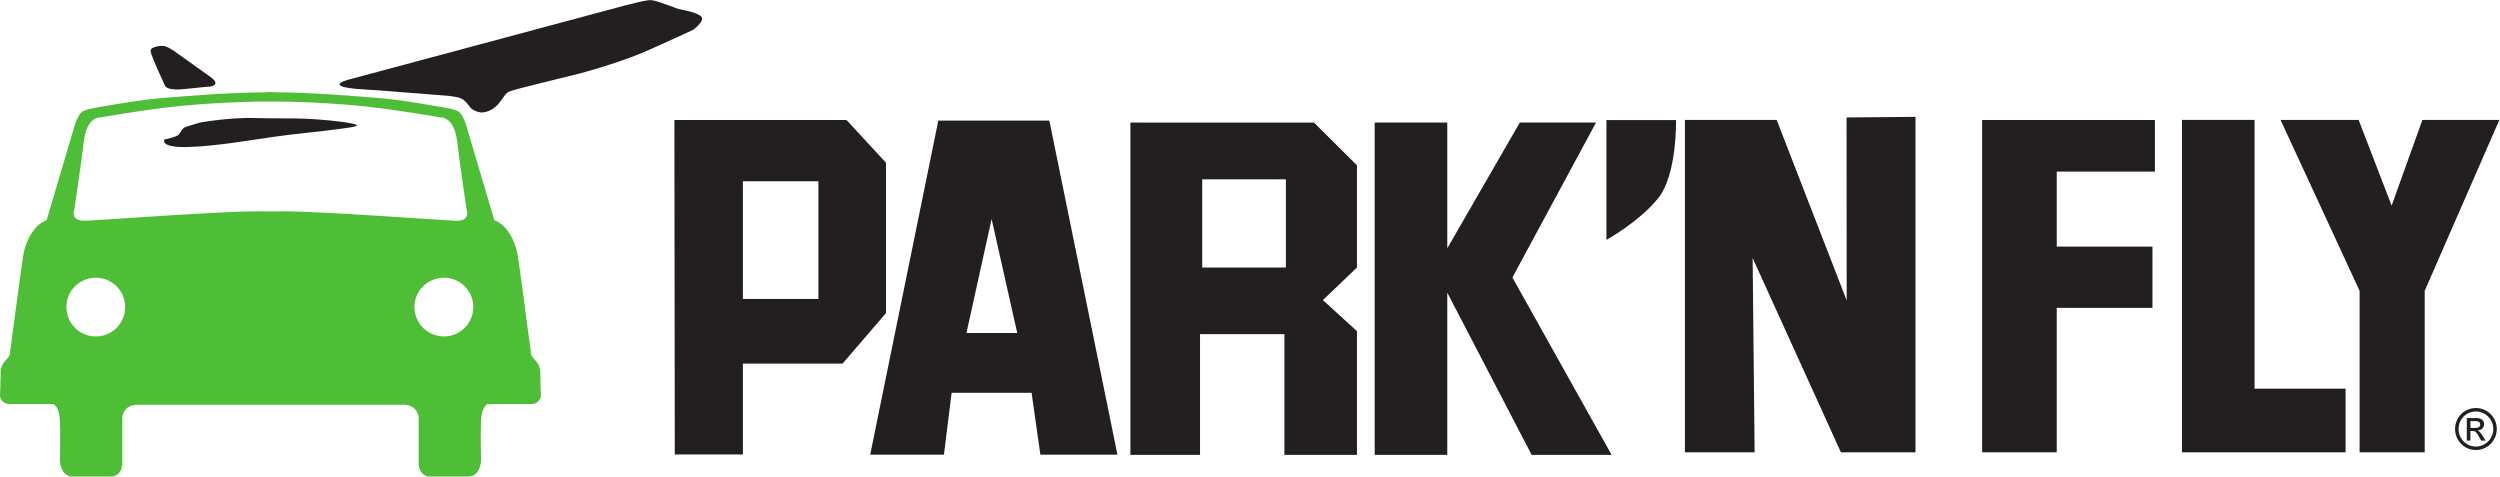<?xml version="1.0" encoding="UTF-8" standalone="no"?>
<!-- Created with Inkscape (http://www.inkscape.org/) -->

<svg
   version="1.1"
   id="svg2"
   width="349.52"
   height="66.627"
   viewBox="0 0 349.52 66.627"
   sodipodi:docname="parknfly_website_logo.eps"
   xmlns:inkscape="http://www.inkscape.org/namespaces/inkscape"
   xmlns:sodipodi="http://sodipodi.sourceforge.net/DTD/sodipodi-0.dtd"
   xmlns="http://www.w3.org/2000/svg"
   xmlns:svg="http://www.w3.org/2000/svg">
  <defs
     id="defs6" />
  <sodipodi:namedview
     id="namedview4"
     pagecolor="#ffffff"
     bordercolor="#000000"
     borderopacity="0.25"
     inkscape:showpageshadow="2"
     inkscape:pageopacity="0.0"
     inkscape:pagecheckerboard="0"
     inkscape:deskcolor="#d1d1d1" />
  <g
     id="g8"
     inkscape:groupmode="layer"
     inkscape:label="ink_ext_XXXXXX"
     transform="matrix(1.333,0,0,-1.333,0,66.627)">
    <g
       id="g10"
       transform="scale(0.1)">
      <path
         d="m 220.094,419.605 -34.391,24.485 c 0,0 -6.57,5.262 -12.539,7.254 -3.215,1.043 -15.867,0 -15.211,-5.313 0.656,-5.281 15.211,-36.332 15.211,-36.332 0,0 1.996,-5.285 19.789,-3.316 21.039,2.347 27.141,2.617 27.141,2.617 0,0 13.191,1.344 0,10.605"
         style="fill:#231f20;fill-opacity:1;fill-rule:nonzero;stroke:none"
         id="path12" />
      <path
         d="m 269.633,376.004 c -28.488,0.98 -59.469,-4.629 -59.469,-4.629 0,0 -11.25,-3.297 -15.187,-4.602 -3.977,-1.324 -5.305,-5.293 -7.278,-7.929 -1.996,-2.645 -15.215,-5.293 -15.215,-5.293 0,0 -5.277,-8.602 23.782,-7.957 29.109,0.707 66.761,7.285 89.863,10.605 23.152,3.317 52.238,5.922 66.113,7.891 13.875,2.008 29.766,3.324 17.817,5.984 -11.879,2.653 -35.02,4.629 -50.868,5.285 -16.48,0.645 -30.429,0 -49.558,0.645"
         style="fill:#231f20;fill-opacity:1;fill-rule:nonzero;stroke:none"
         id="path14" />
      <path
         d="m 679.965,499.578 c -10.508,-1.336 -40.938,-9.898 -40.938,-9.898 L 365.434,416.266 c 0,0 -10.004,-2.618 -9.223,-5.219 1.312,-4.664 33.031,-5.313 40.961,-5.984 l 67.422,-5.305 c 0,0 13.195,-0.602 19.16,-3.25 5.941,-2.664 8.551,-9.945 12.539,-11.899 3.961,-1.984 9.906,-5.281 19.82,0.637 9.895,5.957 11.871,15.863 17.836,18.492 5.957,2.645 59.442,15.215 74.68,19.184 15.184,3.961 47.605,13.891 68.711,23.109 21.152,9.274 49.578,22.477 49.578,22.477 0,0 13.859,9.906 7.945,14.535 -5.965,4.613 -23.16,7.281 -23.16,7.281 0,0 -8.613,3.297 -14.523,5.293 -5.957,1.973 -11.91,4.625 -17.215,3.961"
         style="fill:#231f20;fill-opacity:1;fill-rule:nonzero;stroke:none"
         id="path16" />
      <path
         d="m 465.551,146.961 c -17.039,0 -30.863,13.781 -30.863,30.844 0,16.996 13.824,30.761 30.863,30.761 17.062,0 30.855,-13.765 30.855,-30.761 0,-17.063 -13.793,-30.844 -30.855,-30.844 z M 296.402,278.203 c -3.14,0 -7.082,-0.062 -11.363,-0.152 l -14.098,0.152 c -42.281,0 -163.863,-9.23 -181.043,-9.906 -17.184,-0.649 -11.906,11.91 -11.906,11.91 0,0 6.594,44.242 9.91,71.352 3.305,27.086 17.84,25.14 17.84,25.14 0,0 40.356,7.27 76.016,11.188 32.234,3.574 72.344,5.457 98.336,5.386 h 4.945 c 25.844,0.176 67.399,-1.656 100.574,-5.386 35.66,-3.918 75.989,-11.188 75.989,-11.188 0,0 14.515,1.946 17.851,-25.14 3.305,-27.11 9.879,-71.352 9.879,-71.352 0,0 5.281,-12.559 -11.875,-11.91 -17.187,0.676 -138.769,9.906 -181.055,9.906 z M 100.461,146.961 c -17.039,0 -30.813,13.781 -30.813,30.844 0,16.996 13.774,30.761 30.813,30.761 17.039,0 30.832,-13.765 30.832,-30.761 0,-17.063 -13.793,-30.844 -30.832,-30.844 z m 466.195,-37.863 c 0,8.547 -5.246,12.523 -7.883,15.812 -2.644,3.293 -2.043,5.945 -2.043,5.945 0,0 -11.871,90.497 -13.824,101.75 -2.004,11.239 -6.629,20.473 -11.929,27.114 -5.301,6.621 -12.559,9.254 -12.559,9.254 l -29.727,100.429 c 0,0 -2.644,7.938 -5.933,11.903 -3.305,3.941 -13.875,5.258 -25.805,7.277 -11.851,1.953 -36.332,6.606 -61.406,8.566 -23.762,1.887 -64.086,5.5 -108.074,5.915 l -7.403,0.375 v -0.375 c -44.058,-0.415 -84.461,-4.028 -108.25,-5.915 -25.082,-1.96 -49.543,-6.613 -61.453,-8.566 C 98.488,386.563 87.902,385.246 84.586,381.305 81.277,377.34 78.668,369.402 78.668,369.402 L 48.926,268.973 c 0,0 -7.246,-2.633 -12.559,-9.254 -5.25,-6.641 -9.906,-15.875 -11.902,-27.114 -1.945,-11.253 -13.851,-101.75 -13.851,-101.75 0,0 0.656,-2.652 -2.016,-5.945 C 5.988,121.621 0.703,117.645 0.703,109.098 0.703,100.445 0,84.586 0,84.586 c 0,0 0.703,-8.582 10.613,-8.582 15.242,0 45.586,0 45.586,0 0,0 5.949,-2.621 6.609,-17.164 0.672,-14.566 0,-42.324 0,-42.324 0,0 0.672,-16.488 13.191,-16.488 12.578,0 39.648,0 39.648,0 0,0 12.586,-1.336 12.586,15.145 0,16.562 0,46.949 0,46.949 0,0 0.629,13.227 16.508,13.227 8.656,0 71.41,0 137.617,0 0.879,0 1.704,0 2.68,0 66.133,0 128.883,0 137.574,0 15.867,0 16.504,-13.227 16.504,-13.227 0,0 0,-30.387 0,-46.949 0,-16.48 12.539,-15.145 12.539,-15.145 0,0 27.11,0 39.649,0 12.562,0 13.238,16.488 13.238,16.488 0,0 -0.676,27.758 0,42.324 0.629,14.543 6.594,17.164 6.594,17.164 0,0 30.406,0 45.593,0 9.926,0 10.567,8.582 10.567,8.582 0,0 -0.641,15.859 -0.641,24.512"
         style="fill:#4fbe37;fill-opacity:1;fill-rule:evenodd;stroke:none"
         id="path18" />
      <path
         d="m 929.258,329.133 -41.426,44.836 H 707.32 l 0.395,-350.766 h 71.449 v 95.27 h 104.531 l 45.563,52.972 z M 858.352,309.695 V 186.266 h -79.188 v 123.429 h 79.188"
         style="fill:#231f20;fill-opacity:1;fill-rule:nonzero;stroke:none"
         id="path20" />
      <path
         d="m 1171.99,22.996 -71.4,350.332 H 984.117 L 912.691,22.996 h 77.332 l 8.075,64.863 h 83.852 l 9.21,-64.863 z M 1066.91,150.559 h -53.28 l 26.39,119.558 z"
         style="fill:#231f20;fill-opacity:1;fill-rule:nonzero;stroke:none"
         id="path22" />
      <path
         d="m 1423.21,326.414 -45.06,44.863 H 1185.6 V 22.723 h 73.01 V 149.379 h 88.49 V 22.723 h 76.11 V 152.488 l -35.72,32.602 35.72,34.172 z m -74.55,-14.664 v -92.488 h -87.74 v 92.488 h 87.74"
         style="fill:#231f20;fill-opacity:1;fill-rule:nonzero;stroke:none"
         id="path24" />
      <path
         d="m 1517.94,239.445 76.1,131.891 h 79.92 L 1586.24,208.781 1690.3,22.723 h -83.85 L 1517.94,192.844 V 22.723 h -76.12 V 371.336 h 76.12 V 239.445"
         style="fill:#231f20;fill-opacity:1;fill-rule:nonzero;stroke:none"
         id="path26" />
      <path
         d="m 1684.86,373.934 h 73.01 c 0,0 1.27,-57.336 -18.89,-82.204 -20.2,-24.828 -54.12,-43.472 -54.12,-43.472 v 58.89 66.786"
         style="fill:#231f20;fill-opacity:1;fill-rule:nonzero;stroke:none"
         id="path28" />
      <path
         d="m 2009.03,25.422 h -78.24 l -92.6,203.816 2.1,-203.816 h -73.12 V 374.07 h 96.23 l 73.45,-189.367 -0.14,191.93 72.32,0.64 V 25.422"
         style="fill:#231f20;fill-opacity:1;fill-rule:nonzero;stroke:none"
         id="path30" />
      <path
         d="m 2260.12,319.824 h -102.97 v -78.648 h 100.4 v -64.27 h -100.4 V 25.422 H 2078.9 V 373.969 h 181.22 v -54.145"
         style="fill:#231f20;fill-opacity:1;fill-rule:nonzero;stroke:none"
         id="path32" />
      <path
         d="m 2364.63,92.176 h 95.48 V 25.422 H 2288.53 V 374.07 h 76.1 V 92.176"
         style="fill:#231f20;fill-opacity:1;fill-rule:nonzero;stroke:none"
         id="path34" />
      <path
         d="M 2543.08,194.797 V 25.422 H 2474.8 V 194.797 l -82.93,179.273 h 81.93 l 34.59,-89.937 32.29,89.937 h 80.71 l -78.31,-179.273"
         style="fill:#231f20;fill-opacity:1;fill-rule:nonzero;stroke:none"
         id="path36" />
      <path
         d="m 2618.67,49.914 c 0,12.195 -9.79,21.973 -21.91,21.973 -12.09,0 -21.82,-9.777 -21.82,-21.973 0,-12.195 9.73,-22.086 21.82,-22.086 12.12,0 21.91,9.891 21.91,22.086 z m -3.63,0 c 0,-10.18 -8.28,-18.453 -18.28,-18.453 -10.12,0 -18.16,8.274 -18.16,18.453 0,10.16 8.04,18.34 18.16,18.34 10,0 18.28,-8.18 18.28,-18.34 z m -27.82,-12.195 h 3.82 v 10.082 h 2.2 c 2.91,0 4.09,-1.062 7,-6.367 l 2.1,-3.715 h 4.58 l -2.85,4.605 c -2,3.172 -3.4,5.223 -5.44,5.91 v 0.117 c 3.96,0.262 6.74,2.977 6.74,6.816 0,2.562 -1.98,6.211 -7.78,6.211 h -10.37 z m 3.82,13.316 v 7.101 h 6.04 c 2.52,0 4.25,-1.351 4.25,-3.551 0,-2.438 -1.99,-3.551 -4.87,-3.551 h -5.42"
         style="fill:#231f20;fill-opacity:1;fill-rule:nonzero;stroke:none"
         id="path38" />
    </g>
  </g>
</svg>
